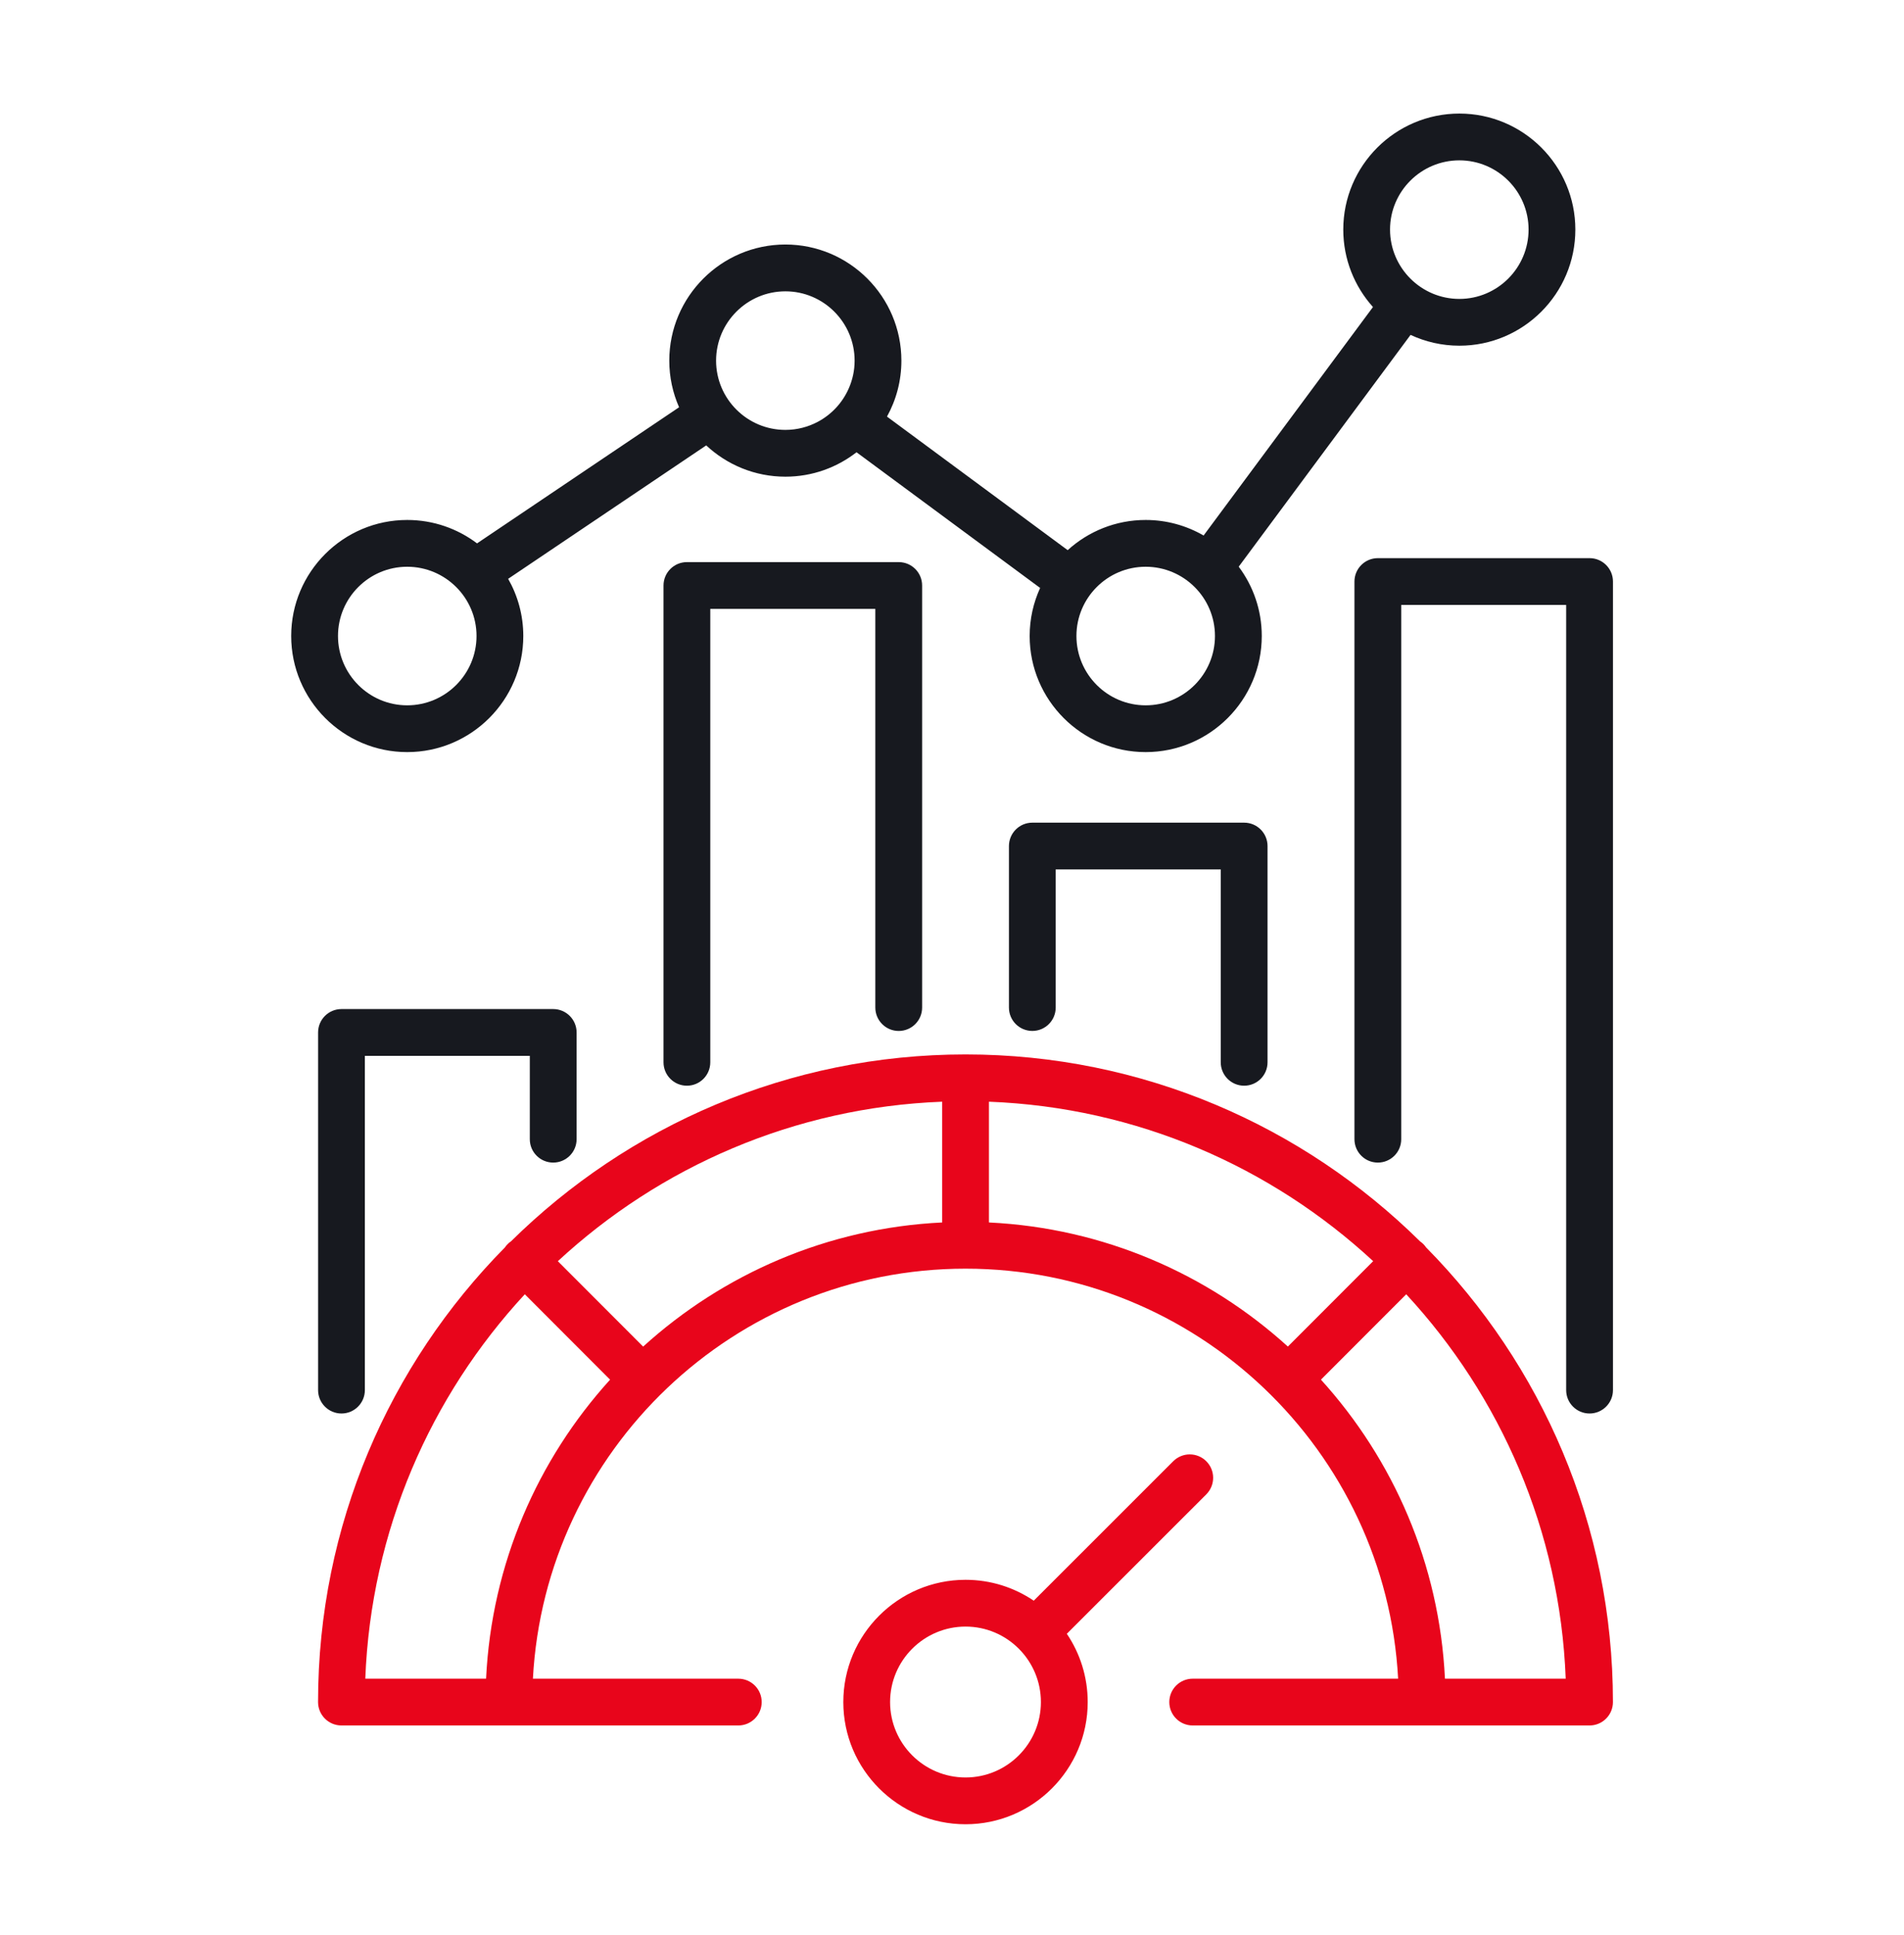 <svg width="62" height="63" viewBox="0 0 62 63" fill="none" xmlns="http://www.w3.org/2000/svg">
<path d="M46.435 40.605C46.41 40.568 46.381 40.532 46.348 40.499C46.315 40.467 46.279 40.438 46.242 40.412C42.433 36.651 37.204 34.326 31.441 34.326C25.679 34.326 20.45 36.65 16.64 40.41C16.602 40.436 16.565 40.465 16.532 40.499C16.497 40.533 16.468 40.57 16.441 40.609C12.682 44.418 10.357 49.647 10.357 55.409C10.357 55.83 10.698 56.171 11.119 56.171H24.041C24.462 56.171 24.803 55.83 24.803 55.409C24.803 54.989 24.462 54.648 24.041 54.648H17.353C17.75 47.221 23.917 41.3 31.441 41.3C38.964 41.3 45.13 47.221 45.527 54.648H38.838C38.417 54.648 38.076 54.989 38.076 55.409C38.076 55.83 38.417 56.171 38.838 56.171H51.76C52.181 56.171 52.522 55.83 52.522 55.409C52.522 49.645 50.196 44.415 46.435 40.605ZM15.828 54.648H11.895C12.081 49.828 14.019 45.45 17.089 42.134L19.866 44.914C17.506 47.514 16.008 50.911 15.828 54.648ZM30.68 39.796C26.942 39.976 23.544 41.475 20.943 43.837L18.165 41.057C21.481 37.987 25.86 36.05 30.68 35.865V39.796ZM32.203 39.796V35.865C37.022 36.05 41.399 37.987 44.715 41.056L41.937 43.836C39.337 41.475 35.94 39.976 32.203 39.796ZM47.052 54.648C46.871 50.911 45.374 47.514 43.014 44.913L45.791 42.134C48.86 45.45 50.799 49.828 50.984 54.648H47.052V54.648ZM39.281 48.647C39.578 48.349 39.578 47.867 39.281 47.57C38.984 47.272 38.502 47.272 38.204 47.569L33.662 52.109C33.028 51.68 32.263 51.429 31.441 51.429C29.246 51.429 27.461 53.215 27.461 55.41C27.461 57.603 29.246 59.387 31.441 59.387C33.634 59.387 35.419 57.603 35.419 55.41C35.419 54.587 35.168 53.821 34.739 53.186L39.281 48.647ZM31.441 57.864C30.086 57.864 28.984 56.763 28.984 55.409C28.984 54.054 30.086 52.952 31.441 52.952C32.116 52.952 32.728 53.226 33.172 53.669C33.173 53.67 33.174 53.671 33.175 53.672C33.176 53.673 33.177 53.674 33.179 53.676C33.621 54.12 33.895 54.733 33.895 55.409C33.895 56.763 32.794 57.864 31.441 57.864Z" fill="#E8051B"/>
<path d="M52.523 18.931V45.254C52.523 45.674 52.181 46.015 51.761 46.015C51.34 46.015 50.999 45.674 50.999 45.254V19.693H45.628V37.086C45.628 37.507 45.287 37.847 44.867 37.847C44.446 37.847 44.105 37.506 44.105 37.086V18.931C44.105 18.511 44.446 18.17 44.867 18.17H51.761C52.181 18.169 52.523 18.511 52.523 18.931ZM40.513 26.781H33.616C33.195 26.781 32.854 27.122 32.854 27.543V32.8C32.854 33.221 33.195 33.561 33.616 33.561C34.036 33.561 34.377 33.22 34.377 32.8V28.304H39.751V34.582C39.751 35.003 40.092 35.344 40.513 35.344C40.934 35.344 41.275 35.003 41.275 34.582V27.543C41.275 27.122 40.934 26.781 40.513 26.781ZM29.265 18.299H22.368C21.947 18.299 21.606 18.64 21.606 19.061V34.582C21.606 35.003 21.947 35.344 22.368 35.344C22.788 35.344 23.129 35.003 23.129 34.582V19.822H28.503V32.8C28.503 33.221 28.845 33.562 29.265 33.562C29.686 33.562 30.027 33.221 30.027 32.8V19.061C30.027 18.64 29.686 18.299 29.265 18.299ZM18.014 32.849H11.12C10.699 32.849 10.358 33.19 10.358 33.611V45.254C10.358 45.674 10.699 46.015 11.12 46.015C11.54 46.015 11.881 45.674 11.881 45.254V34.372H17.252V37.086C17.252 37.506 17.593 37.847 18.014 37.847C18.434 37.847 18.776 37.506 18.776 37.086V33.611C18.776 33.19 18.435 32.849 18.014 32.849ZM9.482 20.704C9.482 18.621 11.177 16.927 13.259 16.927C14.113 16.927 14.901 17.211 15.534 17.689L22.113 13.258C21.909 12.794 21.794 12.281 21.794 11.741C21.794 9.657 23.49 7.96 25.575 7.96C27.657 7.96 29.352 9.657 29.352 11.741C29.352 12.401 29.182 13.021 28.883 13.562L34.767 17.91C35.438 17.3 36.33 16.927 37.306 16.927C37.993 16.927 38.637 17.112 39.193 17.433L44.708 9.995C44.108 9.326 43.741 8.442 43.741 7.474C43.741 5.391 45.437 3.697 47.522 3.697C49.604 3.697 51.298 5.391 51.298 7.474C51.298 9.558 49.604 11.254 47.522 11.254C46.954 11.254 46.416 11.127 45.932 10.902L40.336 18.448C40.807 19.078 41.087 19.859 41.087 20.704C41.087 22.788 39.391 24.484 37.306 24.484C35.224 24.484 33.529 22.788 33.529 20.704C33.529 20.146 33.652 19.617 33.87 19.14L27.891 14.723C27.251 15.221 26.447 15.518 25.575 15.518C24.579 15.518 23.672 15.13 22.996 14.499C22.99 14.504 22.984 14.508 22.978 14.512L16.547 18.843C16.86 19.393 17.04 20.028 17.04 20.704C17.04 22.788 15.344 24.484 13.26 24.484C11.177 24.484 9.482 22.788 9.482 20.704ZM45.264 7.473C45.264 8.718 46.277 9.731 47.521 9.731C48.764 9.731 49.775 8.718 49.775 7.473C49.775 6.231 48.764 5.22 47.521 5.22C46.277 5.22 45.264 6.231 45.264 7.473ZM35.052 20.704C35.052 21.949 36.063 22.961 37.306 22.961C38.551 22.961 39.563 21.949 39.563 20.704C39.563 19.461 38.551 18.45 37.306 18.45C36.063 18.45 35.052 19.461 35.052 20.704ZM23.318 11.741C23.318 12.983 24.329 13.995 25.575 13.995C25.954 13.995 26.311 13.9 26.626 13.734C27.074 13.497 27.433 13.113 27.637 12.647C27.76 12.37 27.829 12.063 27.829 11.741C27.829 10.497 26.817 9.484 25.575 9.484C24.329 9.484 23.318 10.497 23.318 11.741ZM11.006 20.704C11.006 21.949 12.017 22.961 13.259 22.961C14.504 22.961 15.517 21.949 15.517 20.704C15.517 19.461 14.504 18.45 13.259 18.45C12.017 18.45 11.006 19.461 11.006 20.704Z" fill="#17191F"/>
</svg>
